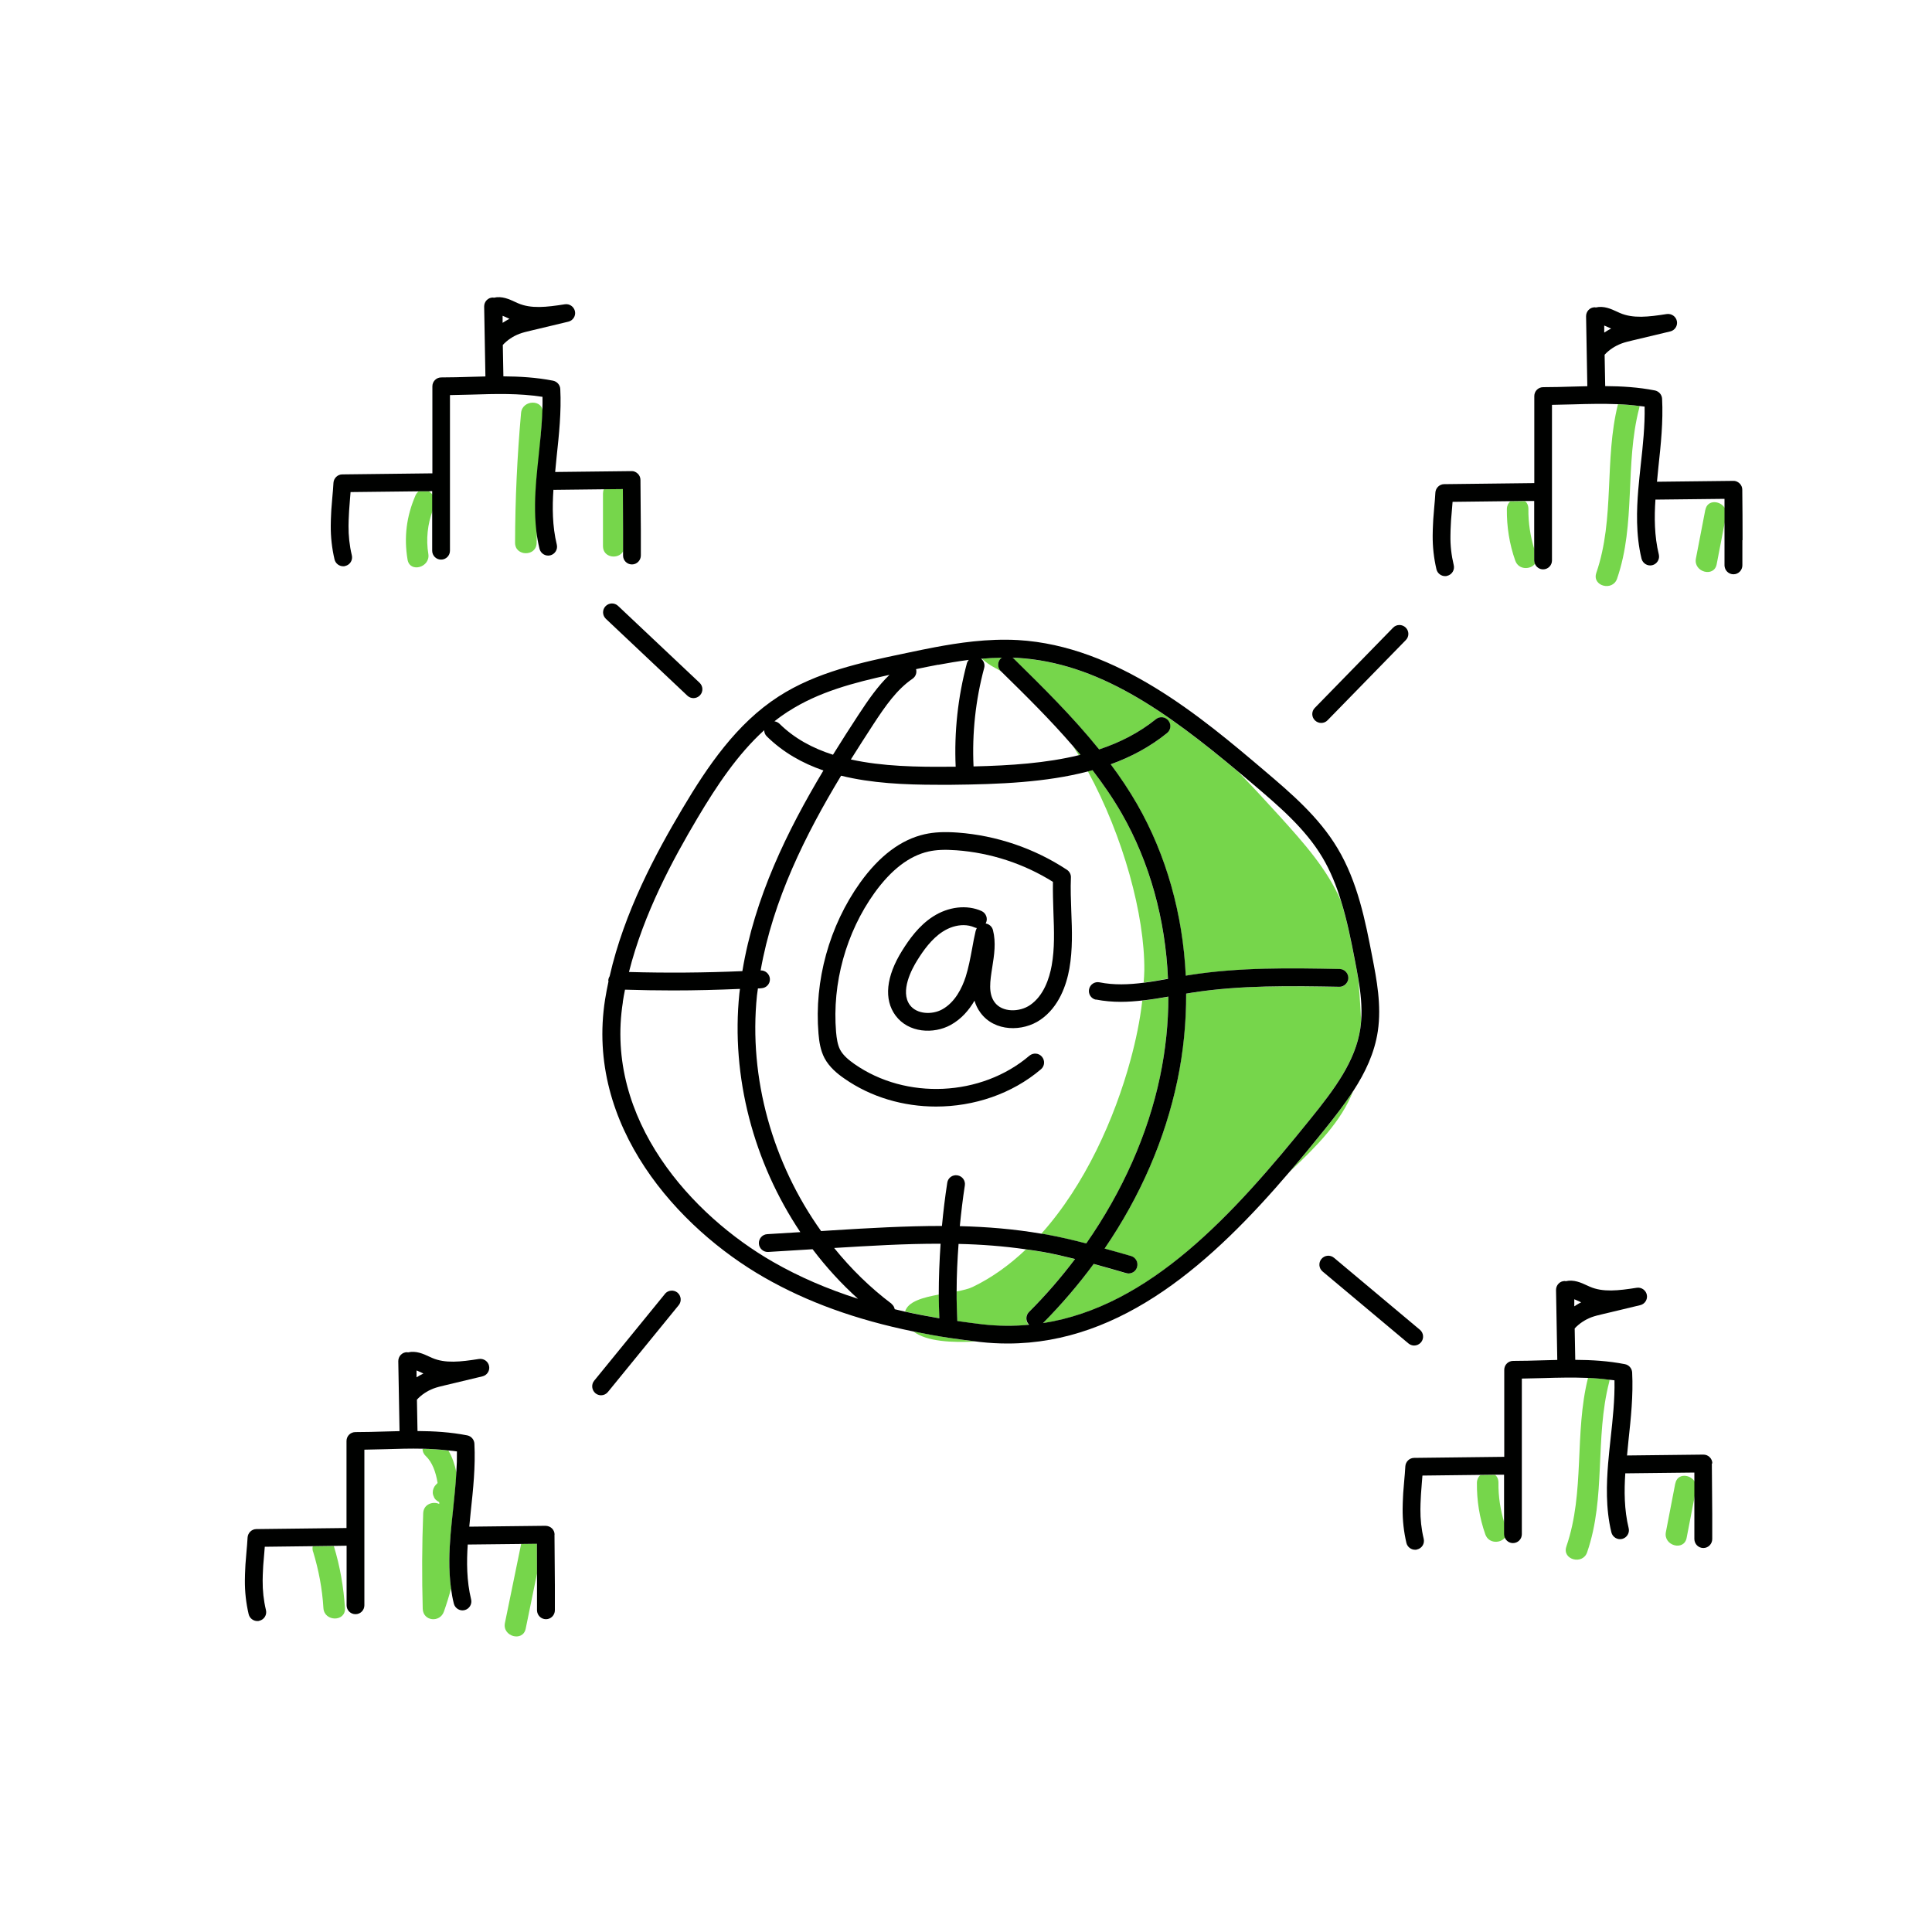 <?xml version="1.0" encoding="UTF-8"?><svg xmlns="http://www.w3.org/2000/svg" width="200" height="200" viewBox="0 0 200 200"><g isolation="isolate"><g id="c"><g><path d="m84.11,129.33l-4.58.28c-.5.04-.95-.35-.98-.86-.03-.51.36-.94.86-.98l3.43-.21c-4.82-7.21-7.2-16.07-6.31-24.71.02-.16.04-.31.06-.47-2.31.09-4.63.16-6.94.16-1.66,0-3.31-.04-4.96-.08-.08.43-.16.85-.23,1.28-1.92,12.18,7.18,22.11,15.56,26.91,2.66,1.53,5.58,2.79,8.78,3.81-1.73-1.56-3.3-3.27-4.7-5.13Z" fill="none"/><path d="m80.67,74.92c1.56,1.53,3.46,2.55,5.55,3.22.87-1.41,1.76-2.79,2.63-4.12,1.02-1.56,2-2.99,3.22-4.15-3.66.8-7.35,1.76-10.48,3.79-.5.32-.97.66-1.43,1.03.19.03.37.1.51.24Z" fill="none"/><path d="m76.85,100.53c1.25-7.58,4.64-14.53,8.39-20.77-2.17-.75-4.17-1.87-5.86-3.53-.18-.18-.27-.41-.27-.64-2.77,2.52-4.94,5.79-6.88,9.05-2.58,4.34-5.59,9.91-7.12,15.98,3.91.11,7.84.07,11.74-.09Z" fill="none"/><path d="m138.8,93.23c-.48-1.56-1.09-3.08-1.92-4.47-1.78-2.99-4.55-5.34-7.22-7.61-.49-.42-.98-.83-1.47-1.24,1.48,1.52,2.91,3.08,4.31,4.62,2.41,2.67,4.87,5.4,6.3,8.7Z" fill="none"/><path d="m47.31,150.27c-.29-.05-.59-.07-.88-.1.39.68.66,1.46.83,2.28.04-.73.07-1.46.06-2.18Z" fill="none"/><path d="m94.48,70.27c-1.62,1.11-2.81,2.81-4.08,4.75-.77,1.17-1.54,2.38-2.31,3.61,3.25.72,6.86.79,10.42.75.14,0,.29,0,.43,0-.16-3.61.23-7.21,1.16-10.7.04-.14.11-.26.2-.36-1.15.14-2.22.33-3.16.51-.76.14-1.53.3-2.29.46.1.37-.03.77-.36.99Z" fill="none"/><path d="m140.9,105.64c.1-1.4-.06-2.82-.28-4.2.09,1.04.16,2.07.22,3.11.02.36.04.73.06,1.09Z" fill="none"/><path d="m99.72,95.77c-.71,0-1.47.23-2.16.68-1.15.75-2,1.97-2.62,2.95-.58.93-1.81,3.23-.77,4.64.72.97,2.3,1.03,3.33.46,1.36-.74,2.08-2.26,2.45-3.39.3-.92.48-1.88.66-2.89.12-.64.24-1.27.38-1.9.02-.09.05-.17.09-.24-.08-.01-.17-.04-.25-.07-.34-.15-.73-.23-1.13-.23Z" fill="none"/><path d="m113.81,101.66c1.5.3,3.02.24,4.59.04.02-.42.06-.84.07-1.27.05-5.67-2.17-13.85-5.85-20.6-4.34,1.13-9.15,1.33-14.09,1.38-.49,0-.98,0-1.47,0-3.42,0-6.85-.16-9.99-.94-3.69,6.09-7.05,12.85-8.33,20.16.48-.03.94.36.96.87.03.51-.36.94-.87.97-.12,0-.25,0-.37.02-.03.24-.07.49-.1.73-.88,8.58,1.63,17.39,6.64,24.39l1.24-.08c3.71-.23,7.48-.45,11.27-.45.14-1.49.31-2.98.55-4.47.08-.5.55-.85,1.05-.77.5.08.85.55.77,1.05-.22,1.4-.39,2.8-.52,4.21,2.82.07,5.63.3,8.43.78,4.55-5.08,7.61-11.99,9.24-17.99.55-2.02.97-4.08,1.22-6.15-.73.08-1.47.14-2.21.14-.86,0-1.73-.07-2.59-.24-.5-.1-.82-.59-.72-1.08.1-.5.59-.82,1.08-.72Zm-3.12-1.38c-.3,1.67-1.06,3.95-2.99,5.28-1.83,1.26-4.76,1.27-6.21-.72-.29-.4-.49-.82-.62-1.25-.56.97-1.35,1.91-2.48,2.52-1.74.95-4.35.84-5.7-.99-1.22-1.66-.98-4.04.69-6.71.71-1.14,1.72-2.58,3.18-3.52,1.6-1.04,3.54-1.26,5.04-.58.46.21.67.75.46,1.22-.01.03-.02.05-.04.07.37.05.67.32.76.68.33,1.29.13,2.58-.07,3.84-.23,1.46-.43,2.71.24,3.63.79,1.08,2.6,1.04,3.68.29,1.41-.97,1.99-2.76,2.23-4.09.32-1.79.25-3.6.18-5.52-.04-1.03-.08-2.08-.05-3.14-3.01-1.88-6.45-3.01-9.99-3.27-1.2-.09-2.09-.05-2.9.13-1.98.44-3.86,1.88-5.58,4.28-2.95,4.11-4.4,9.37-3.98,14.41.05.64.14,1.31.42,1.83.32.61.95,1.11,1.47,1.47,5.35,3.75,13.14,3.39,18.12-.85.38-.33.97-.28,1.3.1.33.39.28.97-.1,1.3-3.01,2.56-6.93,3.86-10.86,3.86-3.37,0-6.73-.96-9.51-2.91-.68-.48-1.53-1.15-2.04-2.11-.43-.81-.55-1.7-.62-2.53-.46-5.48,1.12-11.18,4.32-15.64,1.99-2.77,4.23-4.45,6.67-5,.98-.22,2.04-.27,3.43-.17,4.03.3,7.93,1.63,11.3,3.85.27.18.43.49.41.81-.05,1.16,0,2.36.04,3.52.07,1.94.15,3.94-.2,5.92Z" fill="none"/><path d="m52.03,33.43c.23-.15.46-.3.71-.41-.06-.03-.12-.06-.18-.09-.18-.08-.37-.17-.54-.23v.73Z" fill="none"/><path d="m44.79,51.23v-.37h-.4c.16.1.29.22.4.37Z" fill="none"/><path d="m43.12,142.57c.23-.14.47-.28.71-.39-.06-.03-.12-.06-.18-.09-.18-.08-.37-.17-.54-.23v.71Z" fill="none"/><path d="m106.2,129.33c-2.31-.33-4.64-.5-6.98-.56-.12,1.63-.19,3.27-.2,4.91.66-.13,1.26-.27,1.68-.47,2.01-.97,3.84-2.3,5.5-3.88Z" fill="none"/><path d="m101.63,68.18s-.05,0-.07,0c.28.22.42.59.32.96-.89,3.32-1.25,6.75-1.1,10.19,3.82-.09,7.52-.34,10.89-1.16-.19-.32-.39-.63-.59-.94-2.35-2.73-4.94-5.28-7.48-7.77,0,0,0,0,0,0-.21-.12-.42-.25-.63-.35-.51-.27-.94-.59-1.34-.93Z" fill="none"/><path d="m97.18,134.02c0-1.76.07-3.51.19-5.27-3.69,0-7.38.22-11.01.44h-.01c1.74,2.15,3.73,4.1,5.94,5.77.19.14.3.34.34.56.35.09.7.17,1.06.25.3-1.03,1.86-1.45,3.49-1.75Z" fill="none"/><path d="m162.98,135.23c.23-.15.46-.3.71-.41-.06-.03-.12-.06-.18-.09-.18-.08-.37-.17-.54-.23v.73Z" fill="none"/><path d="m166.08,34.44c.23-.15.46-.3.71-.41-.06-.03-.12-.06-.19-.09-.18-.08-.37-.17-.54-.23v.73Z" fill="none"/><path d="m158.22,52.69c-.02,1.45.2,2.83.62,4.19v-5.01h-.96c.21.19.35.46.34.82Z" fill="none"/><path d="m155.12,153.48c-.02,1.45.2,2.83.62,4.19v-5.02h-.96c.21.19.35.46.34.82Z" fill="none"/><path d="m111.85,78.13c-.25-.3-.51-.6-.77-.89.2.31.39.62.59.94.06-.01.12-.03.18-.05Z" fill="#76d64b"/><path d="m94.55,137.83c1.36,1.05,4.02,1.18,6.5,1.04-.94-.11-1.89-.23-2.83-.38-1.26-.19-2.47-.42-3.67-.66Z" fill="#76d64b"/><path d="m140.9,105.64c-.02-.36-.04-.73-.06-1.09-.06-1.03-.13-2.07-.22-3.11-.12-.71-.25-1.4-.38-2.07-.38-1.97-.8-4.09-1.44-6.14-1.43-3.3-3.89-6.03-6.3-8.7-1.4-1.54-2.83-3.1-4.31-4.62-7.49-6.27-14.52-11.32-22.91-11.8-.16,0-.32,0-.48-.01.03.02.07.03.1.06,3.04,2.99,6.15,6.04,8.87,9.43,2.14-.72,4.13-1.72,5.88-3.13.4-.32.98-.26,1.29.14s.26.98-.14,1.3c-1.77,1.43-3.74,2.47-5.83,3.23.99,1.32,1.91,2.7,2.74,4.14,3.02,5.26,4.73,11.4,5.03,17.74.12-.02.24-.04.36-.06,5.18-.82,10.46-.73,15.57-.63.51,0,.91.43.9.94,0,.51-.46.93-.94.9-5.03-.09-10.23-.19-15.25.61-.2.03-.4.07-.6.1.01,2.98-.28,5.99-.9,8.96-1.28,6.12-3.85,12.02-7.54,17.43.92.26,1.83.51,2.73.77.49.14.77.65.63,1.14-.12.4-.48.67-.88.67-.08,0-.17-.01-.26-.04-1.1-.32-2.23-.64-3.35-.95-1.57,2.14-3.33,4.19-5.25,6.13,11.09-1.72,19.71-11.25,27.64-21.08,2.55-3.15,4.7-6.04,5.21-9.41.04-.28.07-.56.09-.85Z" fill="#76d64b"/><path d="m107.79,127.72c.19.03.39.05.58.09,1.37.25,2.73.57,4.08.92,3.74-5.37,6.39-11.3,7.64-17.29.57-2.74.85-5.51.86-8.26-.89.16-1.79.3-2.7.4-.24,2.08-.67,4.13-1.22,6.15-1.63,6-4.69,12.92-9.24,17.99Z" fill="#76d64b"/><path d="m111.28,130.34c-1.08-.27-2.16-.52-3.25-.72-.61-.11-1.22-.19-1.83-.28-1.66,1.58-3.49,2.91-5.5,3.88-.42.2-1.02.35-1.68.47,0,1.02.03,2.05.07,3.07.86.12,1.72.24,2.57.34,1.67.19,3.29.2,4.86.05,0,0-.02,0-.02-.01-.36-.36-.36-.94,0-1.3,1.72-1.73,3.32-3.57,4.77-5.49Z" fill="#76d64b"/><path d="m103.59,68.17s.09-.06.13-.09c-.71,0-1.41.05-2.09.11.4.34.83.66,1.34.93.21.11.42.23.63.35-.36-.36-.36-.94,0-1.3Z" fill="#76d64b"/><path d="m93.69,135.77c1.15.26,2.34.49,3.56.69-.03-.81-.06-1.63-.06-2.45-1.64.3-3.2.72-3.49,1.75Z" fill="#76d64b"/><path d="m118.4,101.71c.82-.1,1.66-.25,2.5-.4-.26-6.13-1.89-12.07-4.8-17.14-.9-1.56-1.91-3.03-3.01-4.46-.16.04-.32.08-.48.13,3.68,6.75,5.9,14.93,5.85,20.6,0,.42-.04.85-.07,1.27Z" fill="#76d64b"/><path d="m137.03,117.05c-1.14,1.41-2.31,2.83-3.51,4.24.09-.08.18-.17.26-.25,2.5-2.38,5.06-4.92,6.3-8.1-.89,1.37-1.93,2.72-3.06,4.11Z" fill="#76d64b"/><path d="m55.55,49.73c.07-.87.17-1.74.26-2.61.03-.26.06-.53.08-.79.08-1.19.17-2.39.28-3.58.13-1.43-2.1-1.42-2.23,0-.4,4.47-.61,8.95-.62,13.44,0,1.44,2.23,1.44,2.23,0,0-.4.01-.8.02-1.2-.23-1.9-.13-3.75-.01-5.26Z" fill="#76d64b"/><path d="m64.48,50.63l-1.97.02c-.06.13-.09.28-.09.45v5.44c0,1.23,1.62,1.4,2.1.52v-2.16c-.01-1.43-.02-2.85-.03-4.28Z" fill="#76d64b"/><path d="m44.39,50.87h-1.07c-.12.11-.23.24-.31.42-.93,2.15-1.21,4.32-.82,6.64.23,1.41,2.38.81,2.15-.59-.25-1.52-.08-3.08.46-4.52v-1.58c-.11-.15-.25-.28-.4-.37Z" fill="#76d64b"/><path d="m46.65,158.9c.07-.86.17-1.73.26-2.6.14-1.27.27-2.57.34-3.86-.17-.82-.43-1.6-.83-2.28-.89-.1-1.78-.17-2.68-.18,0,.25.09.52.34.75.68.65,1.04,1.67,1.22,2.79l-.17.17c-.2.2-.33.5-.33.79,0,.15.03.3.1.43.04.14.12.26.23.36.1.09.22.17.34.23,0,.06,0,.13,0,.19-.65-.3-1.62.01-1.66.95-.13,3.3-.14,6.6-.05,9.9.04,1.29,1.77,1.47,2.19.3.28-.79.53-1.59.74-2.39-.27-2-.18-3.97-.05-5.56Z" fill="#76d64b"/><path d="m32.41,160.62c.58,1.91.95,3.85,1.07,5.85.09,1.43,2.32,1.44,2.23,0-.14-2.18-.51-4.32-1.15-6.42l-2.19.03c-.03.16-.03.34.03.54Z" fill="#76d64b"/><path d="m53.95,159.82c-.56,2.73-1.12,5.46-1.68,8.19-.29,1.4,1.86,2,2.15.59.39-1.9.78-3.8,1.17-5.7,0-1.04,0-2.07-.01-3.11l-1.63.02Z" fill="#76d64b"/><path d="m162.15,160.1c-.47,1.36,1.69,1.94,2.15.59,1.97-5.72.78-11.8,2.28-17.61.02-.09.04-.17.04-.25-.74-.1-1.48-.16-2.23-.19-1.44,5.75-.3,11.81-2.24,17.45Z" fill="#76d64b"/><path d="m173.42,153.58c-.32,1.68-.65,3.36-.97,5.03-.27,1.4,1.88,2,2.15.59.28-1.45.56-2.89.84-4.34,0-.49,0-.99,0-1.48-.46-.77-1.8-.91-2.01.19Z" fill="#76d64b"/><path d="m155.74,157.68c-.42-1.37-.64-2.75-.62-4.19,0-.36-.13-.63-.34-.81l-1.54.02c-.2.18-.34.44-.35.79-.02,1.83.26,3.62.87,5.35.35.98,1.58.94,2.04.32-.04-.1-.06-.2-.06-.31v-1.16Z" fill="#76d64b"/><path d="m165.25,59.31c-.47,1.36,1.69,1.94,2.15.59,1.97-5.72.78-11.8,2.28-17.61.02-.09.04-.17.04-.25-.74-.1-1.48-.16-2.23-.19-1.44,5.75-.3,11.81-2.24,17.45Z" fill="#76d64b"/><path d="m176.53,52.79c-.32,1.68-.65,3.36-.97,5.03-.27,1.4,1.88,2,2.15.59.28-1.45.56-2.9.84-4.34,0-.49,0-.99,0-1.48-.46-.77-1.8-.91-2.01.19Z" fill="#76d64b"/><path d="m158.84,56.88c-.42-1.37-.64-2.75-.62-4.19,0-.36-.13-.63-.34-.81l-1.54.02c-.2.18-.34.44-.35.79-.02,1.83.26,3.62.87,5.35.35.98,1.58.94,2.04.32-.04-.1-.06-.2-.06-.31v-1.16Z" fill="#76d64b"/><path d="m140.09,112.94c1.26-1.94,2.2-3.94,2.54-6.18h0c.4-2.69-.12-5.37-.58-7.74-.7-3.62-1.49-7.71-3.59-11.21-1.94-3.25-4.82-5.7-7.61-8.07-6.41-5.44-15.19-12.88-25.46-13.48-3.17-.18-6.25.3-8.6.74-.88.16-1.75.35-2.62.53l-.72.15c-4.19.88-8.93,1.88-12.85,4.42-4.34,2.79-7.35,7.22-9.95,11.6-2.77,4.66-6.03,10.71-7.54,17.36-.08.13-.13.27-.14.43,0,.04.02.08.02.11-.13.61-.25,1.23-.35,1.85-2.07,13.11,7.58,23.7,16.47,28.79,4.44,2.55,9.52,4.38,15.43,5.59,1.19.24,2.4.47,3.67.66.94.14,1.89.26,2.83.38.14.02.28.04.41.05.97.11,1.93.16,2.87.16,11.91,0,21.27-8.52,29.2-17.8,1.2-1.4,2.37-2.82,3.51-4.24,1.12-1.39,2.17-2.74,3.06-4.11Zm-36.49-43.47c2.54,2.49,5.13,5.04,7.48,7.77.26.3.52.59.77.89-.06.02-.12.03-.18.05-3.37.82-7.06,1.07-10.89,1.16-.16-3.44.21-6.87,1.1-10.19.1-.37-.04-.74-.32-.96.02,0,.05,0,.07,0,.69-.06,1.38-.1,2.09-.11-.04.03-.09.05-.13.09-.35.36-.35.94,0,1.3,0,0,0,0,0,0Zm9.85,34c.86.17,1.73.24,2.59.24.74,0,1.47-.06,2.21-.14.91-.1,1.81-.24,2.7-.4,0,2.75-.29,5.53-.86,8.26-1.25,5.99-3.9,11.92-7.64,17.29-1.35-.35-2.71-.67-4.08-.92-.19-.04-.38-.06-.58-.09-2.79-.48-5.61-.71-8.43-.78.14-1.41.3-2.81.52-4.21.08-.5-.26-.97-.77-1.05-.51-.08-.98.26-1.05.77-.23,1.48-.41,2.97-.55,4.47-3.78,0-7.56.22-11.27.45l-1.24.08c-5-7-7.52-15.81-6.64-24.39.03-.25.07-.49.1-.73.12,0,.25,0,.37-.02.51-.03.9-.46.87-.97-.03-.51-.49-.9-.96-.87,1.28-7.31,4.65-14.07,8.33-20.16,3.14.78,6.57.94,9.99.94.49,0,.98,0,1.47,0,4.94-.05,9.76-.25,14.09-1.38.16-.04.32-.08.48-.13,1.09,1.42,2.11,2.9,3.01,4.46,2.91,5.07,4.54,11.01,4.8,17.14-.85.15-1.68.3-2.5.4-1.57.2-3.09.26-4.59-.04-.5-.1-.98.22-1.08.72-.1.5.22.98.72,1.08Zm-6.94,33.66s.02,0,.02.01c-1.57.15-3.19.14-4.86-.05-.86-.1-1.72-.22-2.57-.34-.04-1.02-.08-2.04-.07-3.07,0-1.64.08-3.28.2-4.91,2.34.05,4.67.23,6.98.56.61.09,1.22.17,1.83.28,1.08.2,2.17.45,3.25.72-1.45,1.92-3.04,3.76-4.77,5.49-.36.36-.36.94,0,1.3Zm-14.22-2.17c-2.22-1.67-4.2-3.62-5.94-5.77h.01c3.63-.22,7.32-.45,11.01-.44-.12,1.75-.19,3.51-.19,5.27,0,.82.03,1.63.06,2.45-1.22-.21-2.41-.43-3.56-.69-.36-.08-.71-.17-1.06-.25-.04-.21-.15-.42-.34-.56Zm4.84-66.14c.95-.18,2.02-.36,3.16-.51-.09.1-.16.22-.2.36-.93,3.49-1.32,7.09-1.16,10.7-.14,0-.29,0-.43,0-3.56.04-7.16-.03-10.42-.75.77-1.23,1.55-2.44,2.31-3.61,1.27-1.94,2.45-3.64,4.08-4.75.33-.23.46-.63.36-.99.76-.16,1.52-.32,2.29-.46Zm-15.53,4.83c3.13-2.03,6.82-2.99,10.48-3.79-1.21,1.16-2.19,2.58-3.22,4.15-.87,1.33-1.76,2.71-2.63,4.12-2.1-.67-3.99-1.68-5.55-3.22-.15-.14-.33-.21-.51-.24.46-.37.94-.71,1.43-1.03Zm-9.37,10.99c1.94-3.26,4.11-6.54,6.88-9.05,0,.23.09.47.27.64,1.69,1.66,3.68,2.78,5.86,3.53-3.75,6.25-7.14,13.19-8.39,20.77-3.9.17-7.84.2-11.74.09,1.53-6.07,4.54-11.64,7.12-15.98Zm-7.76,19.09c.07-.43.14-.86.23-1.28,1.65.05,3.3.08,4.96.08,2.32,0,4.63-.06,6.94-.16-.02.16-.04.31-.06.47-.89,8.65,1.49,17.51,6.31,24.71l-3.43.21c-.51.03-.89.47-.86.98.03.51.48.9.98.86l4.58-.28c1.4,1.85,2.97,3.57,4.7,5.13-3.2-1.02-6.11-2.28-8.78-3.81-8.38-4.8-17.48-14.73-15.56-26.91Zm43.5,33.24c1.93-1.95,3.68-4,5.25-6.13,1.13.31,2.25.63,3.35.95.09.02.17.04.26.04.4,0,.77-.26.88-.67.14-.49-.14-1-.63-1.14-.9-.26-1.81-.52-2.73-.77,3.69-5.4,6.26-11.3,7.54-17.43.62-2.97.91-5.98.9-8.96.2-.03.4-.07.6-.1,5.02-.79,10.22-.7,15.25-.61.47.03.93-.4.94-.9,0-.51-.4-.93-.9-.94-5.11-.1-10.39-.19-15.57.63-.12.02-.24.04-.36.06-.3-6.34-2.01-12.48-5.03-17.74-.83-1.44-1.75-2.82-2.74-4.14,2.1-.76,4.06-1.8,5.83-3.23.4-.32.46-.9.14-1.3s-.9-.46-1.29-.14c-1.75,1.41-3.74,2.42-5.88,3.13-2.72-3.38-5.83-6.44-8.87-9.43-.03-.03-.07-.04-.1-.06.16,0,.32,0,.48.01,8.39.49,15.42,5.54,22.91,11.8.49.41.98.82,1.47,1.24,2.67,2.27,5.44,4.62,7.22,7.61.83,1.39,1.44,2.91,1.92,4.47.64,2.05,1.06,4.17,1.44,6.14.13.67.26,1.36.38,2.07.23,1.37.38,2.8.28,4.2-.02.28-.05.57-.09.85-.51,3.38-2.66,6.26-5.21,9.41-7.92,9.82-16.55,19.35-27.64,21.08Z" fill="#000100"/><path d="m110.86,90.85c.02-.32-.14-.63-.41-.81-3.37-2.22-7.28-3.55-11.3-3.85-1.39-.1-2.45-.05-3.43.17-2.44.55-4.68,2.23-6.67,5-3.2,4.47-4.78,10.17-4.32,15.64.07.84.2,1.72.62,2.53.51.96,1.36,1.64,2.04,2.11,2.78,1.95,6.14,2.91,9.51,2.91,3.92,0,7.85-1.3,10.86-3.86.39-.33.43-.91.1-1.3-.33-.39-.91-.43-1.3-.1-4.98,4.24-12.77,4.6-18.12.85-.51-.36-1.14-.85-1.47-1.47-.27-.52-.36-1.19-.42-1.83-.42-5.04,1.03-10.3,3.98-14.41,1.72-2.39,3.59-3.83,5.58-4.28.8-.18,1.69-.22,2.9-.13,3.54.26,6.99,1.39,9.99,3.27-.02,1.06.02,2.12.05,3.14.07,1.92.14,3.74-.18,5.52-.24,1.33-.82,3.12-2.23,4.09-1.09.75-2.89.79-3.68-.29-.67-.92-.47-2.17-.24-3.63.2-1.26.4-2.55.07-3.84-.09-.36-.4-.63-.76-.68.01-.02.03-.05.04-.07.21-.46,0-1.01-.46-1.22-1.51-.68-3.44-.46-5.04.58-1.46.94-2.47,2.38-3.18,3.52-1.67,2.67-1.91,5.05-.69,6.71,1.35,1.83,3.96,1.94,5.7.99,1.13-.62,1.92-1.56,2.48-2.52.13.43.32.85.62,1.25,1.46,1.99,4.39,1.98,6.21.72,1.93-1.33,2.69-3.61,2.99-5.28.35-1.98.28-3.98.2-5.92-.04-1.16-.09-2.36-.04-3.52Zm-9.85,5.47c-.15.63-.27,1.27-.38,1.9-.19,1.01-.37,1.97-.66,2.89-.37,1.14-1.09,2.65-2.45,3.39-1.03.56-2.61.51-3.33-.46-1.04-1.41.19-3.72.77-4.64.61-.98,1.46-2.2,2.62-2.95.69-.45,1.45-.68,2.16-.68.4,0,.79.08,1.13.23.08.04.17.06.25.07-.04.07-.07.15-.09.24Z" fill="#000100"/><path d="m57.33,50.71l5.18-.06,1.97-.02c.01,1.43.02,2.85.02,4.28v2.16s0,.44,0,.44c0,.51.41.92.92.92h0c.51,0,.92-.42.92-.93v-2.6c-.02-1.74-.02-3.48-.04-5.22,0-.24-.1-.48-.28-.65-.18-.17-.42-.28-.66-.26l-7.89.09c.05-.52.1-1.03.15-1.55.25-2.31.5-4.69.38-7.04-.02-.42-.33-.77-.74-.86-1.73-.34-3.45-.44-5.15-.45l-.06-3.25c.47-.51,1.06-.9,1.71-1.15.37-.14.76-.23,1.18-.33l3.89-.93c.48-.11.79-.59.69-1.07s-.56-.81-1.05-.73c-1.92.3-3.49.48-4.85-.11l-.31-.14c-.58-.27-1.35-.63-2.19-.43-.03,0-.05-.02-.08-.02,0,0-.01,0-.02,0-.51,0-.91.43-.9.94l.13,7.23c-.51.01-1.02.03-1.53.04-1.01.03-2.03.06-3.04.06-.51,0-.92.41-.92.92v9.01l-9.33.11c-.48,0-.88.39-.91.87-.03.51-.07,1.03-.12,1.54-.03.4-.07.81-.1,1.23l-.02.4c-.02.42-.04.84-.04,1.26-.01,1.17.12,2.35.39,3.5.1.42.48.71.9.71.07,0,.14,0,.21-.03.5-.12.8-.61.68-1.11-.24-1-.35-2.03-.34-3.06,0-.39.02-.78.04-1.17l.02-.39c.03-.39.06-.79.09-1.18.02-.25.04-.49.06-.74l6.98-.08h1.07s.4-.02.4-.02v6.17c0,.51.41.92.92.92s.92-.41.92-.92v-16.11c.73-.01,1.45-.03,2.18-.05,2.55-.08,4.96-.15,7.4.23.03,1.72-.13,3.49-.31,5.23-.03.26-.05.53-.08.79-.09.87-.19,1.74-.26,2.61-.12,1.51-.21,3.37.01,5.26.07.61.18,1.23.33,1.84.12.49.62.8,1.11.68.49-.12.8-.62.68-1.11-.47-1.92-.47-3.91-.35-5.68Zm-4.59-17.7c-.25.11-.48.27-.71.41v-.73c.16.06.35.15.53.23.06.03.12.06.18.09Z" fill="#000100"/><path d="m177.26,151.49c0-.24-.1-.48-.28-.65-.17-.17-.4-.26-.66-.26l-7.89.09c.05-.52.1-1.03.15-1.55.25-2.31.5-4.69.38-7.04-.02-.42-.33-.78-.74-.86-1.73-.34-3.45-.44-5.15-.45l-.06-3.25c.47-.51,1.07-.9,1.71-1.15.37-.14.76-.23,1.18-.33l3.89-.93c.48-.11.79-.59.69-1.07s-.56-.81-1.05-.73c-1.92.3-3.49.48-4.85-.11l-.31-.14c-.58-.27-1.35-.63-2.19-.43-.03,0-.05-.02-.08-.02,0,0-.01,0-.02,0-.51,0-.91.43-.9.94l.13,7.23c-.51.01-1.02.03-1.53.04-1.01.03-2.03.06-3.04.06-.51,0-.92.41-.92.92v9.01l-9.33.11c-.48,0-.88.39-.91.87-.03.51-.07,1.03-.12,1.54-.03.4-.07.81-.1,1.23l-.02.4c-.02.42-.04.84-.04,1.26-.01,1.17.12,2.35.39,3.5.1.42.48.71.9.71.07,0,.14,0,.21-.03.5-.12.8-.61.68-1.11-.24-1-.35-2.03-.34-3.06,0-.39.02-.78.04-1.17l.02-.39c.03-.39.06-.79.09-1.18.02-.25.04-.49.06-.74l5.95-.07,1.54-.02h.96s0,5,0,5v1.16c0,.11.03.21.06.31.13.35.46.61.86.61.51,0,.92-.41.92-.92v-16.11c.73-.01,1.46-.03,2.18-.05,1.58-.05,3.11-.08,4.63-.02.74.03,1.49.09,2.23.19.18.02.36.03.55.06.04,1.98-.18,4.03-.4,6.02-.09.87-.19,1.74-.26,2.61-.16,2-.27,4.61.34,7.11.12.49.62.8,1.11.68.49-.12.8-.62.68-1.11-.47-1.92-.47-3.91-.35-5.68l7.15-.08c0,.32,0,.63,0,.95,0,.49,0,.99,0,1.48,0,.62,0,1.23,0,1.85v2.61c.01.51.42.92.93.92h0c.51,0,.92-.42.92-.93v-2.6c-.02-1.74-.02-3.48-.04-5.22Zm-13.58-16.67c-.25.11-.48.27-.71.41v-.73c.16.06.35.15.53.23.06.03.12.06.18.09Z" fill="#000100"/><path d="m180.39,55.91c0-1.74-.01-3.48-.03-5.22,0-.24-.1-.48-.28-.65-.18-.17-.43-.28-.66-.26l-7.89.09c.05-.51.1-1.03.15-1.54.25-2.31.5-4.7.38-7.05-.02-.42-.33-.77-.74-.86-1.73-.34-3.45-.44-5.15-.45l-.06-3.25c.47-.51,1.07-.9,1.72-1.15.36-.14.76-.23,1.17-.33l3.9-.93c.48-.11.79-.59.69-1.07-.1-.49-.57-.8-1.05-.73-1.92.3-3.49.48-4.85-.11l-.31-.14c-.58-.27-1.35-.63-2.19-.43-.03,0-.05-.02-.08-.02,0,0-.01,0-.02,0-.51,0-.91.43-.9.94l.13,7.23c-.51.01-1.02.03-1.53.04-1.01.03-2.03.06-3.04.06-.51,0-.92.41-.92.92v9.01l-9.33.11c-.48,0-.88.39-.91.87-.03.51-.07,1.02-.12,1.54-.04.41-.07.81-.1,1.24l-.02.4c-.02.42-.04.84-.04,1.26-.01,1.17.12,2.35.39,3.5.1.42.48.71.9.71.07,0,.14,0,.21-.03.5-.12.8-.62.68-1.11-.24-1-.36-2.03-.34-3.06,0-.39.02-.78.04-1.17l.02-.39c.03-.4.06-.79.1-1.19.02-.25.04-.49.06-.74l5.95-.07,1.54-.02h.96s0,5,0,5v1.16c0,.11.03.21.06.31.13.35.46.61.86.61.51,0,.92-.41.92-.92v-16.11c.73-.01,1.45-.03,2.18-.05,1.58-.05,3.11-.08,4.63-.02.74.03,1.49.09,2.23.19.18.02.36.03.55.06.04,1.99-.18,4.04-.4,6.03-.09.87-.19,1.73-.26,2.6-.16,2-.27,4.61.34,7.11.12.49.62.8,1.11.68.49-.12.8-.62.68-1.11-.47-1.92-.47-3.91-.35-5.68l7.15-.08c0,.32,0,.63,0,.95,0,.49,0,.99,0,1.48,0,.62,0,1.23,0,1.85v2.61c.01.51.42.92.93.92h0c.51,0,.92-.42.92-.93v-2.6Zm-13.61-21.89c-.25.11-.48.27-.71.41v-.73c.16.06.35.15.53.23.06.03.12.06.19.09Z" fill="#000100"/><path d="m57.41,158.86c0-.24-.1-.48-.28-.65-.18-.17-.41-.25-.66-.26l-7.89.09c.05-.51.1-1.03.15-1.54.25-2.31.5-4.7.38-7.05-.02-.42-.33-.78-.74-.86-1.73-.34-3.45-.44-5.15-.45l-.06-3.25h0c.47-.51,1.06-.9,1.71-1.15.37-.14.76-.23,1.18-.33l3.89-.93c.48-.11.79-.59.69-1.07-.1-.49-.56-.8-1.05-.73-1.92.3-3.49.48-4.85-.11l-.31-.14c-.58-.27-1.35-.63-2.19-.43-.03,0-.05-.02-.08-.02,0,0-.01,0-.02,0-.51,0-.91.43-.9.94l.13,7.23c-.51.01-1.02.03-1.53.04-1.01.03-2.03.06-3.04.06-.51,0-.92.41-.92.92v9.01l-9.33.11c-.48,0-.88.39-.91.87-.03.51-.07,1.02-.12,1.54-.04.41-.07.81-.1,1.24l-.02.4c-.02.42-.04.84-.04,1.26-.01,1.17.12,2.35.39,3.5.1.42.48.71.9.71.07,0,.14,0,.21-.03.5-.12.8-.61.68-1.11-.24-1-.35-2.03-.34-3.06,0-.39.02-.78.04-1.17l.02-.39c.03-.4.06-.79.1-1.19.02-.25.04-.49.06-.74l4.96-.06,2.19-.03,1.32-.02v6.17c0,.51.41.92.92.92s.92-.41.92-.92v-16.11c.73-.01,1.46-.03,2.18-.05,1.31-.04,2.58-.08,3.84-.05.9.02,1.79.08,2.68.18.29.03.59.05.88.1.01.72-.01,1.45-.06,2.18-.07,1.29-.21,2.58-.34,3.86-.09.87-.19,1.73-.26,2.6-.13,1.59-.22,3.56.05,5.56.07.52.16,1.04.29,1.55.12.49.62.8,1.11.68s.8-.62.68-1.11c-.47-1.92-.47-3.91-.35-5.68l5.53-.06,1.63-.02c0,1.04.01,2.07.01,3.11,0,.39,0,.78,0,1.17v2.61c.01.51.42.92.93.92h0c.51,0,.92-.42.92-.93v-2.6c-.02-1.74-.02-3.48-.04-5.22Zm-13.58-16.67c-.25.11-.48.25-.71.39v-.71c.16.06.35.15.53.23.06.03.12.06.18.09Z" fill="#000100"/><path d="m136.77,74.84c.24,0,.48-.09.66-.28l8.1-8.3c.36-.36.35-.95-.02-1.3-.36-.35-.95-.35-1.3.02l-8.1,8.3c-.36.36-.35.95.02,1.3.18.17.41.26.64.26Z" fill="#000100"/><path d="m146.39,139.29c.26,0,.52-.11.71-.33.33-.39.28-.97-.11-1.3l-8.89-7.45c-.39-.33-.97-.28-1.3.11-.33.39-.28.97.11,1.3l8.89,7.45c.17.14.38.22.59.22Z" fill="#000100"/><path d="m68.84,133.94l-7.33,8.99c-.32.39-.26.97.13,1.3.17.14.38.21.58.21.27,0,.53-.12.71-.34l7.33-8.99c.32-.39.26-.97-.13-1.3-.4-.32-.97-.26-1.3.13Z" fill="#000100"/><path d="m62.68,62.76c-.35.37-.33.95.04,1.3l8.44,7.96c.18.17.41.25.63.25.24,0,.49-.1.67-.29.35-.37.33-.95-.04-1.3l-8.44-7.96c-.37-.35-.95-.33-1.3.04Z" fill="#000100"/></g></g></g></svg>